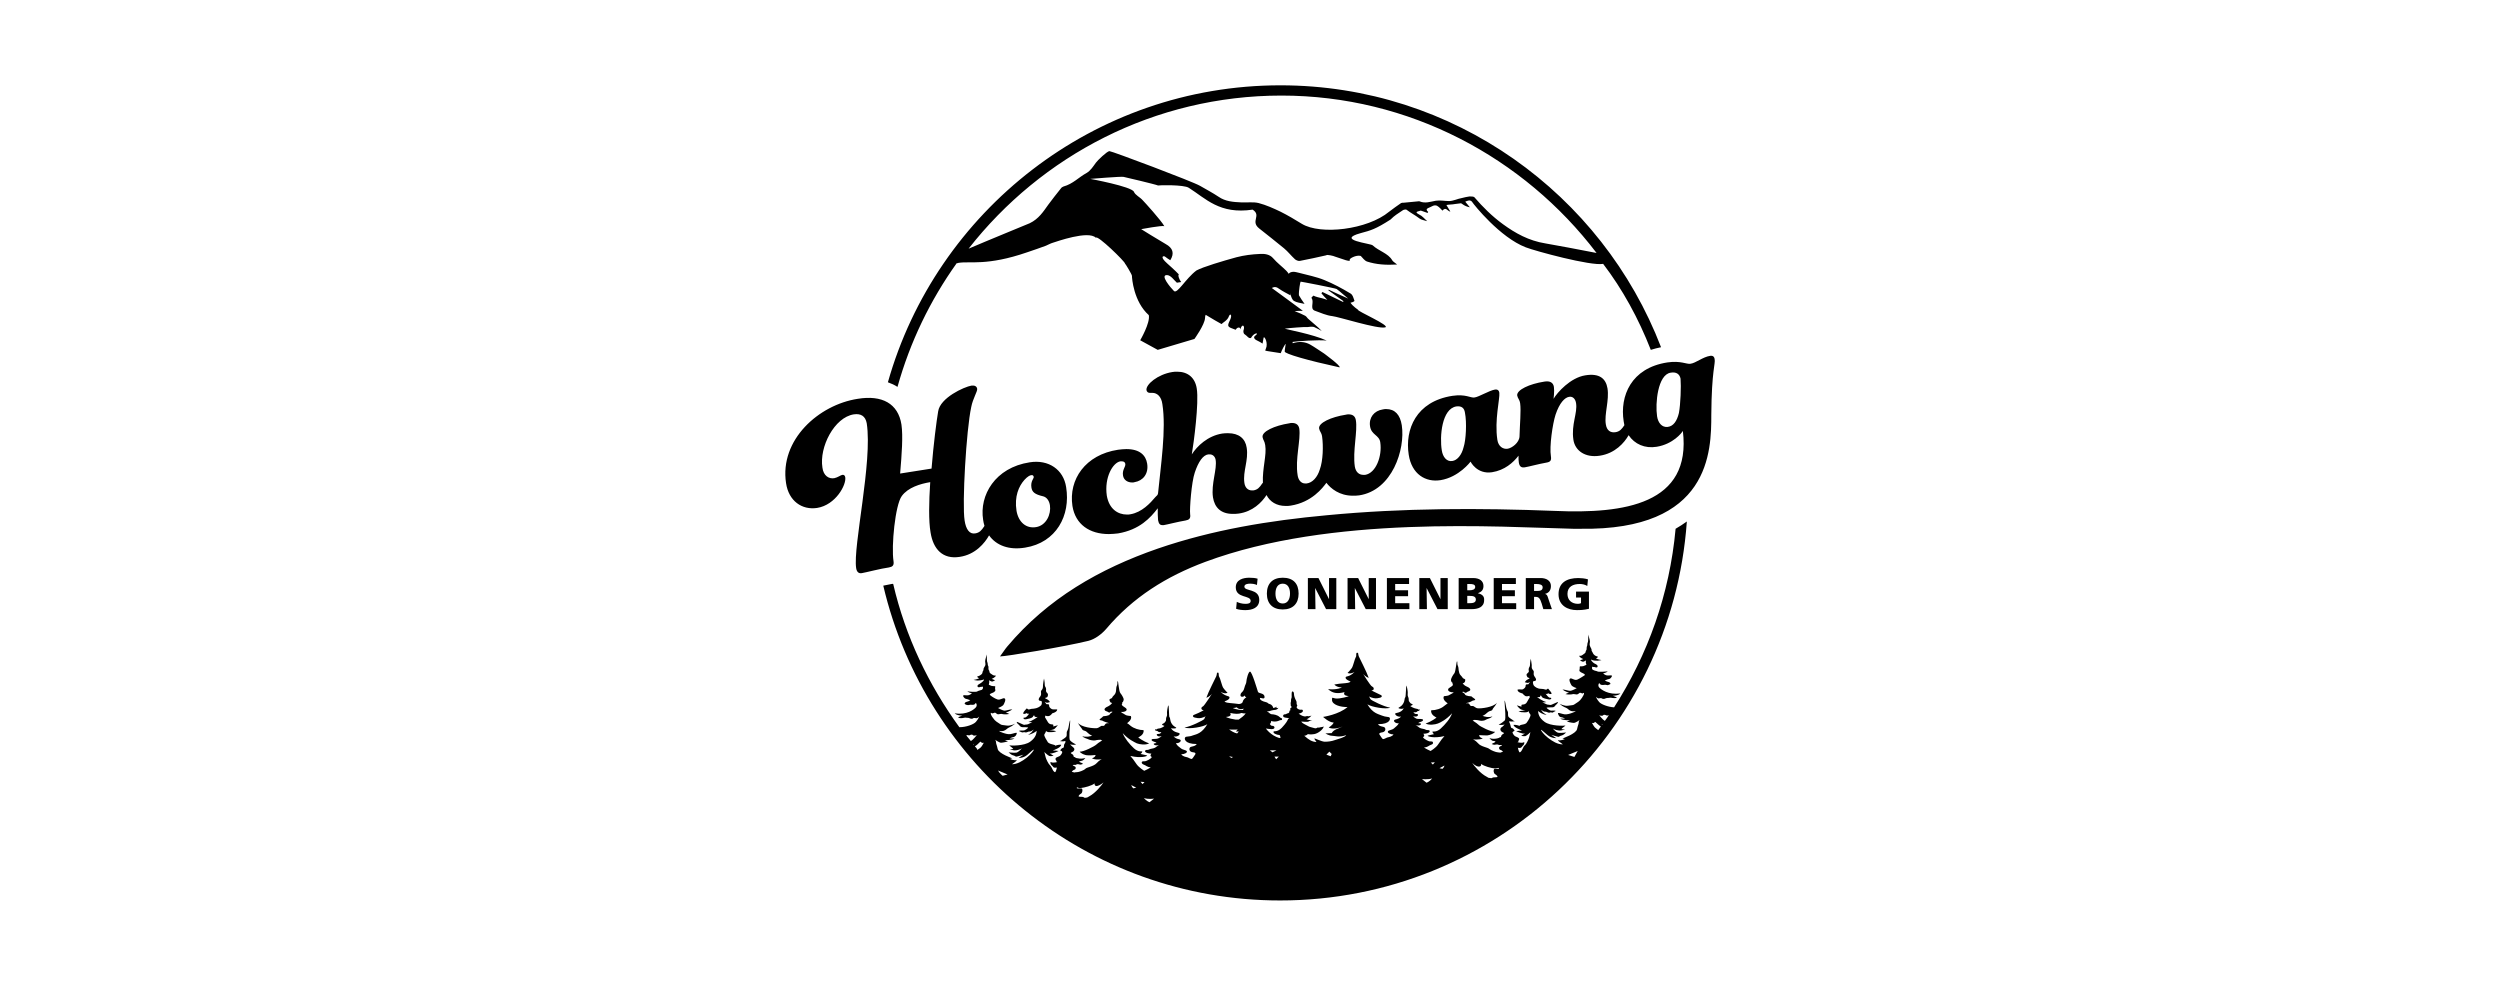 <?xml version="1.0" encoding="utf-8"?>
<!-- Generator: Adobe Illustrator 25.0.0, SVG Export Plug-In . SVG Version: 6.00 Build 0)  -->
<svg version="1.1" id="Ebene_1" xmlns="http://www.w3.org/2000/svg" xmlns:xlink="http://www.w3.org/1999/xlink" x="0px" y="0px"
	 viewBox="0 0 756 298" style="enable-background:new 0 0 756 298;" xml:space="preserve">
<style type="text/css">
	.st0{clip-path:url(#SVGID_2_);}
</style>
<g>
	<defs>
		<rect id="SVGID_1_" width="756" height="298"/>
	</defs>
	<clipPath id="SVGID_2_">
		<use xlink:href="#SVGID_1_"  style="overflow:visible;"/>
	</clipPath>
	<path class="st0" d="M292.2,222.4c0.1-0.1,0.3-0.1,0.4-0.1c0.3,0,0.4,0.2,0.7,0c0.3-0.2,0.8-0.2,0.9,0s0.7,0.2,1.2,0
		c-0.5,0.5-1,1.3-1.8,1.8C293.1,223.5,292.6,222.9,292.2,222.4 M294.3,225.1c0.1-0.1,0.2-0.1,0.3-0.2c-0.1,0.1-0.1,0.2-0.2,0.3
		C294.4,225.1,294.3,225.1,294.3,225.1 M294.8,225.7c0.3-0.2,0.6-0.4,0.8-0.6c0.6-0.6,0.9-0.9,1-0.8c0.1,0.1,0.2,0.5,0.9,0.3
		c-0.4,0.7-0.6,1.3-1.4,1.8c-0.2,0.1-0.3,0.2-0.5,0.4C295.4,226.3,295.1,226,294.8,225.7 M301.8,233l2.9,1.2l-1.5,0.4
		c-0.3-0.3-0.7-0.6-1-1L301.8,233z M325.6,238.3c0-0.1,0-0.1,0.2-0.2c0.2,0.1,0.5,0.3,1,0.2c1.1-0.1,3.4-0.7,4.2-1.4
		c-0.1,0.6,0.3,0.8,0.6,0.8s1.2-0.3,2.1-1.1c-0.5,0.8-2.4,3.2-4.3,4.2c-0.2,0.1-0.3,0.2-0.5,0.3c-0.5,0.2-1.1,0.2-1.2,0
		c-0.1-0.2-1-0.1-1.4-0.2s0.2-0.7,0.6-0.9c0.5-0.3,0.5-1.3,0.3-1.5C327,238.3,325.8,238.6,325.6,238.3 M342.1,237.4l1.5,0.8
		c0,0-0.5,0.1-0.9,0.2C342.2,237.9,342.1,237.4,342.1,237.4 M344.9,236.4l1.2,0.1l-0.6,0.6L344.9,236.4z M345.9,241.3
		c1.2,0.5,3.1,0.2,3.1,0.2l-1.4,1.1C347.6,242.6,346.6,242.2,345.9,241.3 M370.7,216.8c0,0,2,0,1.3-1.2c1.5,0.3,2.5,0.4,3.4,0
		c0.4,0.1,0.9,0.2,1.3,0.1c-0.4,0.7-1.4,1.4-2.1,1.9c-0.3,0-0.6,0-1,0C371.5,217.3,370.7,216.8,370.7,216.8 M371.7,220.6
		c0.1,0,0.2,0,0.2,0c0.9,0.1,2.4,0,2.4,0l-0.6,0.6l0.9,0c0,0-0.2,0.3-0.5,0.6C373.2,221.6,372.4,221.1,371.7,220.6 M371.8,228.8
		c0,0,0-0.1,0-0.1c0.4,0.1,0.7,0.2,1,0.2l-0.3,0.3C372.2,229.1,372,229,371.8,228.8 M376.1,214.3c0,0-0.1,0.3-0.3,0.4
		c-1.9,0-3-0.6-3-0.6s0.6,0,1.2-0.2c0.1,0.1,0.3,0.3,0.5,0.4C375.3,214.6,376.1,214.3,376.1,214.3 M384,226.9h2l-1.2,0.6L384,226.9z
		 M385.4,228.8h1.3l-0.8,0.8L385.4,228.8z M401.1,228.2l0.9-0.9l0.7,0.7l-0.3,0.7L401.1,228.2z M430,235.6c0,0,1.8,0.2,3.1-0.2
		c-0.7,0.9-1.7,1.3-1.7,1.3L430,235.6z M433.3,231.2l-0.6-0.6l1.2-0.1L433.3,231.2z M435.3,232.3l1.5-0.8c0,0-0.1,0.6-0.6,1
		C435.8,232.4,435.3,232.3,435.3,232.3 M445.2,230.7c0.9,0.9,1.8,1.2,2.1,1.1c0.3,0,0.7-0.2,0.6-0.8c0.8,0.7,3.1,1.3,4.2,1.4
		c0.5,0,0.8-0.1,1-0.2c0.1,0.1,0.2,0.1,0.2,0.2c-0.1,0.3-1.4,0-1.5,0.2c-0.2,0.2-0.2,1.2,0.3,1.5c0.5,0.3,1,0.8,0.6,0.9
		c-0.4,0.1-1.3,0-1.4,0.2c-0.1,0.2-0.7,0.1-1.2,0c-0.2-0.1-0.3-0.2-0.5-0.3C447.6,233.9,445.7,231.5,445.2,230.7 M474.2,228.3
		l2.9-1.2l-1,1.8L474.2,228.3z M481.4,218.6c0.7,0.2,0.8-0.2,0.9-0.3c0.1-0.1,0.4,0.3,1,0.8c0.2,0.2,0.5,0.4,0.8,0.6
		c-0.3,0.4-0.5,0.7-0.8,1.1c-0.2-0.2-0.4-0.3-0.5-0.4C482,219.9,481.8,219.2,481.4,218.6 M484.3,218.9c0.1,0.1,0.2,0.1,0.3,0.2
		c0,0,0,0.1-0.1,0.1C484.4,219.1,484.4,219,484.3,218.9 M485.3,218c-0.8-0.5-1.3-1.3-1.7-1.7c0.5,0.2,1.1,0.2,1.2,0s0.5-0.2,0.9,0
		c0.3,0.2,0.5,0,0.7,0c0,0,0.1,0,0.1,0C486.1,216.9,485.7,217.5,485.3,218 M269.6,176.6c-0.6,0.1-1.6,0.3-2.5,0.5
		c12.8,54.5,61.7,95.2,120,95.2c65.1,0,118.5-50.7,123-114.6c-1.1,0.8-2.2,1.5-3.4,2.2c-1.8,19.8-8.4,38.1-18.6,54
		c-1.8-0.1-3.9-0.9-4.5-1.6c-0.7-0.8-1-1.6-1-1.6s0.5,0.5,0.8,0.5c0.3,0,0.8-0.2,1,0c0.2,0.2,0.8,0.2,1.1,0c0.4-0.2,0.9-0.1,1.3-0.2
		c0.4-0.1,1.1,0.3,2.2,0c-0.4-0.3-1.3-0.6-1.3-0.6s1.7,0,2.3-0.7c-3.7,0.5-5.8-1.2-6.4-1.8c-0.5-0.6-0.1-1.3,0-1.3
		c0.1,0,0.3,0.3,0.4,0.4c0.1,0.1,0.7,0.2,1.1,0.1c0.4-0.1,0.8,0.1,1.1,0.1c0.3-0.1,0.8-0.3,0.8-0.4c0-0.1-0.1-0.5-0.7-0.6
		c-0.6-0.1-1-0.5-1-0.5s0.6-0.1,0.7-0.2c0.1-0.1,0.6-0.1,0.9-0.3s0.7-0.8,0.5-0.9c-0.2-0.2-1.1,0.1-1.7-0.1
		c-0.6-0.2-0.9-0.6-0.9-0.6s0.9-0.1,1.4-0.6c-0.3,0.1-2.8,0.2-3,0.1c-0.2-0.2-0.9-0.2-1.4-0.5c-0.5-0.2-0.4-0.7-0.3-1
		c0.2,0.1,0.4,0.1,0.5,0.1c0.1,0,0.3,0,0.5,0.1c0.3,0.1,0.6,0,0.6-0.2c0.1-0.2,0-0.5-0.6-0.8c-0.6-0.2-1.2-0.9-1.3-1.1
		c-0.1-0.2,0-0.3,0.1-0.2c0.4,0.3,1.4,0.3,1.8,0.3c0.4,0,1.2-0.2,1.2-0.2s-0.9-0.1-1.7-0.5c0.5-0.2,0.6-0.4,0.6-0.5
		s-0.5-0.1-0.9-0.4c-0.4-0.3-0.6-0.6-0.7-0.9s-0.4-0.5-0.3-0.8c0-0.3-0.4-0.8-0.5-1.2c-0.2-0.4,0-0.8,0-1.3c0-0.5-0.4-1.5-0.5-2.1
		c0,0,0,2-0.1,2.2c-0.1,0.2-0.2,0.6-0.2,0.9c0,0.4-0.2,0.4-0.2,1c0.1,0.6-0.3,0.7-0.3,1.1c0,0.4-0.5,0.6-1,1s-0.9,0.1-0.9,0.2
		c-0.1,0.5,1.2,1,1.2,1l-1,0.4c0,0,0.6,0.4,0.9,0.4c0.3,0,0.9-0.4,0.9-0.4s-0.1,0.8,0,0.9c0.1,0.2,0.2,0.3,0.1,0.4
		c0,0.1-0.6,0.3-0.8,0.4c-0.2,0.1-0.9,0.1-1.1,0.1c-0.1,0-0.1,0.4-0.1,0.7s-0.2,0.6,0,0.8c0.2,0.2,0.5,0.4,1,0.6
		c0.5,0.2,0.7,0.5,0.5,0.6c-0.2,0.1-1.3,0.9-2.2,1.3s-1.7-0.6-2.2-0.3c-0.5,0.3,0.1,1.5,0.4,2c0.3,0.5,1.6,0.9,1.6,0.9
		s-1.4,0.8-2,0.8c-0.6,0-1.6-0.4-2.3-0.4c0.5,0.5,2,1,2,1s-0.4,0-1.1,0.4c0.9,0.2,1.9,0.1,2.2,0c0.3-0.1,0.8,0.1,1.2,0.1
		s0.7-0.4,0.9-0.5c0.3-0.1,0.6,0.2,0.9,0.2c0.2-0.1,0.4-0.3,0.4-0.1c0.1,0.2-0.2,0.8-0.6,1.4s-0.8,1-1.1,1.2
		c-0.3,0.2-0.8,0.5-1.2,0.8c-0.4,0.3-0.7,0.2-1.9,0.4c-1.1,0.2-2.6-0.6-2.6-0.6s0.9,0.8,1.1,0.8c0.2,0.1,0.2,0.2,0.8,0.4
		s0.9,0.8,1.6,1c0.7,0.2,1.4,0,1.4,0s-0.1,0.2-0.9,0.5c-0.8,0.3-1.7,0.6-2.5,0.5c-0.7-0.1-1.7-0.5-1.9-0.4c-0.2,0.1,0.1,0.6,0.2,0.8
		c0.1,0.2,0.4,0.5,0.8,0.5c0.3,0,1.1,0.4,1.1,0.4l-1.5,0c0.9,0.6,3,0.5,3,0.5l-1,0.4c0,0,1.5,0.4,2.1,0.4c0.6,0,1.8-0.9,1.8-0.9
		s-0.3,0.3-0.3,0.8c0,0.5-0.2,0.6-0.5,2c-0.3,1.4-4.4,2.8-4.4,2.8l0.7,0.2c0,0-1.3,0.6-2.1,0.3c0.2,0.5,1,0.8,1.5,1.3
		c-1.6,0-3.1-0.9-4.5-2c-1.4-1.1-2.2-2.3-2.1-2.4c0.1-0.1,0.8,0.6,2,1.6c1.2,1,2.6,0.9,2.6,0.9l-1.5-1c0,0,2.1,0.7,2.3,0.6
		s0.4-0.3,0.9-0.4c0.5-0.1,1.3-0.9,1.3-0.9s-1.6,0.2-2.3,0.1c-0.8-0.1-1.7-1.3-1.7-1.3s0.7,0.5,1.8,0.6c1,0.1,1.9-0.4,1.9-0.4
		s-0.4,0.1-1.1,0c0.1-0.4,0.6-0.5,1.2-1.1c-0.5,0.1-4.5,0.2-6.3-1.1c-1.8-1.3-1.9-2.5-2-3.3c1.3,1.1,2.6,1.2,2.6,1.2
		s-0.6-0.4-0.9-0.6c-0.3-0.2-0.8-1-0.8-1s0.8,0.6,1.1,0.6c0.3,0,0.5,0,0.9,0.2c0.4,0.2,0.7,0.1,0.9,0c0.2,0,0.7,0.2,0.8,0
		c0.1-0.2,0.7-0.3,0.7-0.4c-0.1-0.2-0.8-0.1-1.3-0.1c-0.5,0-1.5-0.8-1.4-0.9c0.1-0.1,1.3-0.1,1.7-0.1c0.4,0,0.7-0.2,0.9-0.5
		c0.2-0.3,0.2-0.3,0.4-0.4c0.2-0.2,0.6-0.7,0.4-0.7c-0.2,0-1.4,0.6-1.9,0.8c-0.5,0.2-0.5,0-1,0c-0.6,0-1.8-0.8-1.8-0.8
		s0.7,0.2,1.2,0c-1.2-0.3-2.8-1.5-2.8-1.5s0.8,0.1,0.9-0.1s0.1-0.4,0.2-0.4c0.1,0,0.2,0.1,0.4,0.5c0.3,0.4,1.5,0.6,2,0.7
		c0.5,0.1,0.8-0.1,0.8-0.3c0-0.2-0.1-0.2-0.4-0.2c-0.4,0-1-0.8-1.3-1.2c0.7,0.2,0.7-0.3,0.9-0.1c0.2,0.2,0.9,0.3,0.9,0
		c0-0.3-0.7-1-0.9-1.3s-0.3-0.1-0.6,0.1c-0.3,0.2-0.6-0.2-1.7-0.2c-1.1,0-1.8-0.6-2.1-0.9c-0.3-0.3-0.4-1.1-0.3-1.3
		c0.1-0.2,0.6-0.1,0.8-0.3c0.2-0.2,0.1-0.6-0.2-1c-0.3-0.4-0.5-0.8-0.4-1.3c0.1-0.6-0.1-0.7-0.4-1.1c-0.3-0.4-0.2-0.9-0.2-1.3
		c0-0.4-0.3-1.9-0.3-1.9s-0.2,1.1-0.2,1.3c0,0.3,0,0.9-0.2,1.2c-0.2,0.2-0.3,0.9-0.2,1.1c0.1,0.2,0,0.5-0.4,0.8
		c-0.4,0.3-0.3,0.6-0.1,1c0.1,0.3,0.5,0.4,0.6,0.4c0.1,0,0.3,0.2-0.3,0.4c-0.6,0.2-1,0.9-1,0.9s0.3,0.1,0.7,0.2
		c0.4,0.1,0.9-0.3,0.9-0.3s-0.4,0.6-0.5,0.7c-0.1,0.1-0.6,0-0.7,0.1c-0.2,0.1-0.1,0.4-0.2,0.7c-0.1,0.3-0.7,0.8-1,0.8
		s-1.4-0.1-1.4,0.1c0,0.8,1.5,1.1,1.5,1.1s0.4,0.5,0.9,0.8c0.5,0.2,1.2-0.1,1.2-0.1l0.1,0.5c0,0-0.5,0.7-0.9,1.5
		c-0.5,0.8-1.3,0.6-1.5,0.7s-0.1,0.6-0.1,0.6l-1.4-0.4c0,0,0.4,0.6,0.9,1c0.5,0.5,1.7,0.5,1.7,0.5s-1.4,0.2-2.1,0.3
		c0.6,0.3,1.2,0.3,1.6,0.3c0.4,0,1.2,0.1,1.5-0.4c-0.1,0.4,0.3,0.7,0.5,1.1c0.2,0.4-0.7,1.9-1.1,2.4c-0.3,0.5-1.2,0.6-1.7,0.7
		c-0.4,0.1-0.5,0.3-0.5,0.3s-1.1-0.4-1.8-0.3c0.1,0.9,2.4,1.5,2.5,1.8c-0.7-0.1-1.7,0.1-1.7,0.1s2,1,2.7,0.7
		c-0.5,0.3-1.2,0.7-1.2,0.7s0.7,0.2,1.3,0.1c0.5-0.2,1.5-1.2,1.5-1.2s-0.3,1.1-0.4,1.6c-0.1,0.5-0.9,2.1-1.2,2.3
		c-0.3,0.2-0.6,0.7-0.8,1.2c-0.2,0.5-0.6,1-0.8,1c-0.3,0.1-0.6-1.4-0.6-1.4s0.6,0.2,0.9,0c0.3-0.1,0.4-0.5,0.7-0.7
		c0.3-0.2,0.6-1.2,0.1-0.9c-0.5,0.3-2.1-0.1-1.8-0.1c0.3,0,0.3-0.4,0.3-0.4s0.2-0.3,0.2-0.6c-0.1-0.3-0.6-0.5-1.1-0.7
		c-0.5-0.2-1-1.1-0.9-1.3c0.1-0.2,0.6-0.3,0.6-0.5c0-0.1-0.2-0.2-0.4-0.5c-0.2-0.3-0.6-0.1-0.7-0.5c-0.1-0.4-0.2-0.9-0.3-1.1
		c-0.2-0.2-0.3-0.9,0-0.7c0.3,0.2,1.5,0,1.5,0s-0.6-0.2-0.6-0.3c0-0.1-1-0.6-1.3-1s-0.1-1.2-0.2-1.5c-0.1-0.3-0.4-0.7-0.5-1.3
		c-0.1-0.6-0.4-2.2-0.5-2.2c-0.1,0,0.2,3,0.2,3.9c0,0.9,0.1,1.9-0.2,2.2c-0.3,0.3-1.2,1-1.8,1.2c0.6,0.3,1.8,0,1.8,0
		s-0.3,0.3-0.6,0.6c-0.3,0.2-0.9,0.5-0.6,1.2c0.3,0.6,1,0.6,1,0.8c0,0.2-0.5,0.3-0.7,0.6c-0.2,0.3-0.2,0.6-0.2,0.6s-0.3,0-0.4,0.1
		c-0.1,0.1-0.5,0.3-1.4,0.4c-0.9,0.1-1.7-0.2-1.7-0.2s0.5,0.6,0.9,0.8c0.4,0.1,0.8,0.1,0.9,0.2c0,0,0.1,0.2-0.4,0.4
		c-0.5,0.2-0.7,0.4-0.7,0.4s0.7,0.3,1,0.2c0.3-0.1,0.9-0.1,1,0c0.1,0.2,1.2,0,1.1,0.2c-0.1,0.2-0.6,0.2-0.8,0.5
		c-0.2,0.2-0.1,0.8,0.4,0.9c0.5,0.1,0.7,0.6,0.7,0.6s-0.1-0.1-0.8,0.2c-0.3,0-0.6-0.1-0.8-0.1c-0.5,0-2-0.6-2.5-1
		c-0.5-0.5-2.6-0.7-3.4-1.7c-0.9-1-1.6-1.2-1.6-1.2s2.1,0.2,3-0.3c-1.2-0.3-1.1-1-1.1-1s1.5,0.1,2.4,0.1c0.9-0.1,2.1-0.6,2.4-1.1
		c-1.1,0.1-4.6-1.6-5.1-2.2c-0.6-0.6-1.5-1-1.7-1.3c0.3,0.1,0.4-0.1,0.4-0.1s1.1,0,1.7,0.2c0.6,0.2,1.7,0,2-0.3
		c0.3-0.2,1.5-0.4,1.9-1c-0.9,0.5-2.7,0.1-3-0.2c0.4,0.1,1.2-0.7,1.7-1.1c0.5-0.4,1.2-0.3,1.3-0.7s0.9-1.1,1.4-2.1
		c-1.1,1.4-4.9,1.8-5.8,1.7c-0.9-0.1-1.1-0.8-1.7-0.7c-0.6,0.1-0.6-0.2-0.9-0.6c-0.3-0.4-1-0.2-1-0.2c0,0,0-0.1,0.2-0.1
		c0.2,0,1.4-0.4,1.6-0.6c0.2-0.2,1-0.2,1-0.4c0-0.3-0.9-0.7-1-0.9c-0.1-0.2-0.6-0.1-1-0.2c-0.4-0.1-1-0.2-1.1-0.5
		c-0.1-0.4-0.8-0.6-0.8-0.7c0-0.1,0.2-0.1,0.4-0.1c0.2,0,0.3,0.4,0.6,0.3c0.3,0,0.4-0.3,0.8-0.4c0.4-0.1,0.7-0.4,0.6-0.6
		c0-0.2-0.3-0.6-1.1-0.9c-0.8-0.3-1.2-1-1.2-1s0.4,0,0.5-0.2c0.2-0.1,0.3-0.5,0.3-0.8c0-0.3-0.7-0.4-0.8-0.6c0-0.2-0.4-0.5-0.7-0.9
		c-0.3-0.3-0.4-0.9-0.5-1.4c0-0.5-0.1-1.1-0.3-1.5c-0.2-0.4,0-1.1-0.2-1.2c-0.2,0-0.4,3.1-0.8,3.6c-0.5,0.6-0.9,1.4-1,1.8
		c-0.1,0.4,0.1,1,0.5,1.1c-0.1,0.2-0.1,0.4,0.1,0.6c-0.4,0.7-1.4,0.8-1.5,1.4s1,1,1.7,0.8c-0.3,0.4-0.5,0.4-1.2,0.8
		c-0.7,0.5-1.7,0.3-1.8,0.5c-0.5,1.1,1.2,2.1,1.2,2.1s-0.1,0-1.1,0.8c-0.9,0.8-2.5,1.3-3.9,1.3c-0.3,1.4,1.6,2.2,1.6,2.2
		s-1.3,1.1-3.3,1.8c1.1,0.6,2.9,0.3,3.7,0c0.8-0.3,2.6-1.2,4.3-3.1c-0.5,1.6-2.1,3.4-3.4,4.6c-1.3,1.2-2.5,0.9-2.5,0.9
		s-0.1,0.5,0.5,0.8c-0.3,0.1-2,0.4-2,0.5c0,0.1,0.5,0.3,1.3,0.4c0.8,0.1,2.1,0.1,3.8-0.3c-0.4,0.4-1.2,1.4-1.9,2.5
		c-0.7,1.1-2.3,2-2.3,2s-1.6-0.7-2-1.1c1,0.1,1.5-0.6,2.2-0.8c0.7-0.2,0.6-0.7,0.4-0.9c-0.2-0.1-0.7-0.1-0.9-0.1
		c-0.2,0-1.8-0.7-2-1.3c0.8-0.3,0.1-1,0.1-1s1.2,0,1.7-0.4c0.5-0.4,0.1-0.7-0.1-0.7c-0.2,0-0.8,0-1-0.2c-0.3-0.2-1.2-0.2-1.7-0.5
		c-0.5-0.4-1.3-0.9-1.3-0.9s0.3,0.2,0.9,0.2c0.6,0,0.8-0.3,0.8-0.5s-0.8-0.2-0.8-0.2s0-0.2,0.7-0.4c0.7-0.2,0.8-0.5,0.7-0.7
		c-0.2-0.2-1-0.2-1.6-0.2s-1.4-0.8-1.4-0.8s0.4,0.1,0.8,0.1c0.4,0,0.8-0.3,0.7-0.6c-0.1-0.2-0.5-0.2-0.8-0.2
		c-0.3-0.1-0.6-0.5-0.6-0.5s0.4,0,0.7,0c0.4,0,0.4-0.4,0.8-0.4c0.4,0,0.4-0.4,0.4-0.5c0-0.1-0.1,0.1-0.3,0.1c-0.2,0,0-0.2-0.8-0.3
		c-0.7-0.1-1.9-0.8-1.7-0.8c0.1-0.1,0.6-0.2,0.7-0.4c0-0.2-0.7-0.3-0.8-0.6c-0.1-0.2-0.4-0.4-0.4-0.7c0-0.3,0-0.7-0.2-1.1
		s-0.1-0.8-0.1-1.3c0-0.5-0.3-2-0.4-2.1c-0.1,0-0.2,3.2-0.3,3.5c-0.4,0.4-0.1,1-0.7,2c-0.6,1-1.4,1.1-1.4,1.3c0,0.2,1,0.4,1.6,0.1
		c-0.8,1.5-2.5,1.3-2.6,1.6c-0.1,0.3,0.6,1.1,1.8,0.9c-1,1-1.8,0.7-2.1,1.1c-0.3,0.4,0.6,1.1,1.4,0.9c-0.3,0.7-0.9,1-1.5,1.6
		c-0.6,0.5-1.7,0.5-1.8,0.9c-0.2,0.4,0.7,0.9,1.7,0.9c-0.5,0.7-1.4,0.8-1.8,0.9c-0.4,0.1-1.1,0.6-1.4,0.5c-0.3-0.1-0.6-0.8-1-1.3
		c0,0-0.5-0.5,0.6-0.7c1.1-0.1,1.3-0.9,1-1.4c-0.3-0.5-1.5-0.2-2.1-1.1c3.8,0,3.8-1.7,3.5-2c-0.3-0.3-1.1-0.1-2.3-0.6
		c-1.2-0.5-2.8-0.7-4.4-3.4c1.2,0.8,5.6,1.6,6.9,1c-1.7-0.2-5.8-2.2-6-2.6c-0.2-0.4-0.4-0.8-0.4-0.8s0.4,0.3,1.3,0.5s1.5,0,2-0.1
		c0.5-0.1,0.8-0.5,0.3-0.8c-0.5-0.3-2-0.9-2.9-1.4c0.6,0,0.8-0.4,0.7-0.6c0-0.2-0.1-0.4-0.5-0.6c-0.5-0.2-2.7-3.8-2.7-3.8
		s0.6,0.8,1.7,1.2c-0.6-1.8-2.7-5.8-3-6.5c-0.3-0.7,0-1.1-0.5-1.1c-0.5,0-0.1,0.9-0.4,1.3c-0.3,0.4-0.8,2.7-1.2,3.3
		c-0.4,0.6-1.3,1.5-1.3,1.5s0.7,0.5,2.1-0.3c-1.6,1.7-2.6,1.1-2.7,1.7c-0.1,0.6,1.5,1.2,1.5,1.2s-0.1,0.4-1.6,0.5
		c-1.5,0.1-2.2,0.2-3.3,0.4c0.7,0.9,2.3,0.9,2.3,0.9s-1.5,0.8-4.2,0.5c1.3,1.2,2.7,1.5,5,0.9c-0.7,1.2,1.3,1.2,1.3,1.2
		s-0.8,0.4-2.9,0.7s-2.2-0.9-2.2,0.5c0,1.4,2.6,2.2,4.7,2.1c-2.6,2.3-7.4,3-7.4,3s1.8,1.7,3.2,1.7c-0.3,0.8-1.5,1.5-1.5,1.5
		s1.4,0.9,4.2-0.3c-1.4,0.7-2.7,0.9-3.3,2c-0.8,0-1.9,0.1-1.9,0.1s1.1,0.7,2,0.7c0.9,0,2.1,0.6,4.3-0.2c-0.4,0.7-2.3,1.1-3.4,1.5
		c-1.1,0.4-2.2,0.5-3.1,0.5c-0.9,0-3.1-1.1-3.1-1c-0.1,0.1,0.1,0.4,0.6,1.1c-1.4-0.1-2.2-0.6-3.7-1.9c0.6,0,1.1-0.5,1.1-0.5
		s0.7,0.2,1.9,0c1.2-0.2,2.7-1.4,2.9-2.3c-0.4,0.2-1.1,0.2-1.3,0.3c-0.2,0.1-0.3,0-0.5,0c-0.2,0-0.4,0.4-1,0.2
		c-0.6-0.2-1.3-0.3-1.7-0.5c-0.4-0.2-0.9-0.5-1.5-0.8c-0.6-0.3-0.8-0.7-0.8-0.7s2,0.2,2.2,0c0.2-0.2,1.1-0.4,1.1-0.4s-1.2,0-1.7-0.3
		c0.7-0.2,1.5-1.1,1.5-1.1s-0.6,0.2-0.9,0.2c-0.3,0.1-0.2-0.2-0.7,0c-0.5,0.2-1.4-0.1-2.3-0.8c0.3,0,0.5-0.1,0.9-0.3
		c0.4-0.2,0.5-0.6,0.3-0.8c-0.2-0.2-0.4,0-0.9-0.1c-0.5-0.1-0.9-0.5-0.9-0.7c0-0.2,0.1-0.3,0.2-0.5c0-0.2-0.3-0.5-0.2-0.7
		c0-0.2,0-0.6-0.2-0.9c-0.2-0.3-0.6-1.3-0.6-1.8c0-0.5-0.1-0.9-0.5-0.9c-0.3,0-0.2,1.4-0.2,1.7c0,0.3-0.2,0.5-0.2,0.9
		c0,0.4,0,0.5-0.1,0.8c-0.1,0.3,0.1,0.3,0,0.6c-0.1,0.3,0.3,0.6,0.3,0.7c0,0.1,0,0.1-0.3,0.3c-0.3,0.2,0,0.7-0.1,0.7
		c-0.1,0-0.3,0.1-0.3,0.4c0,0.2-0.1,0.4-0.4,0.5c-0.3,0-0.6,0.3-0.8,0.3c-0.2,0-0.4,0-0.6,0.2c-0.2,0.3-0.1,0.7,0.5,0.8
		c0.6,0.1,1.3,0.2,1.3,0.2s-0.4,0.1-0.5,0.5c-0.2,0.4-0.4,0.9-1.8,2.4c-1.5,1.5-2.4,0.8-2.5,1.2c-0.1,0.4,0.7,0.9,1.9,1
		c0,0.3,0.3,0.7,0.3,0.7l-0.4,0.2c-2.7-0.8-4.1-2.9-4.1-2.9s1.1,0.2,1.7,0.2s0.9-0.2,0.9-0.5c0-0.3-0.3-0.5-0.6-0.5
		c-0.3,0-0.6-0.1-0.8-0.6c0.4-0.2,0.4-0.9,0.4-0.9s0.3,0.2,1.1,0.2c0.8,0,1.3-0.3,1.6-0.4c0.3-0.1,0.6,0.1,0.6-0.3
		c0-0.5-0.2-0.1-0.8-0.7c-0.6-0.6-1.8-0.8-2.3-0.8c-0.5,0-0.9-0.6-1.5-0.9c0.8,0.1,1.2-0.3,2.2-0.4c1.1,0,1.3-0.7,1.3-0.7
		s-0.1,0.2-0.7,0.1c0.2-0.2,0.2-0.4,0.2-0.4s-0.4,0.3-1.1,0.4c0-0.3-0.3-1-1.1-1.2c-0.7-0.2-0.3-0.4-1.2-0.6
		c-0.9-0.2-1.7-0.6-1.7-1.1c0-0.5,1.5,0.6,1.4-0.5c-0.1-1.2-1.8-0.9-2-1.5s-1.8-6.1-2.4-6.1c-0.5,0-1.1,2.4-1.1,3
		c0,0.6-0.4,1-0.6,1.9c-0.2,0.9-0.6,1.2-0.9,1.5c-0.3,0.3-0.5,1.1,0.1,1.2c0.6,0.1,0.9-0.4,0.9-0.4s0,0.4,0.5,0.6
		c-0.5,0.2-1,0.8-1.1,1.3c-0.1,0.5-0.7,0.7-1.2,0.7c-0.8-0.1-1.5-0.2-2.7-0.3c-1.5-0.1-1.6-0.5-1.6-0.5s1.6-0.5,1.5-1.2
		c-0.1-0.6-1.1-0.1-2.7-1.7c1.4,0.8,2.1,0.3,2.1,0.3s-0.9-0.9-1.3-1.5c-0.4-0.6-0.9-2.9-1.2-3.3c-0.3-0.4,0-1.3-0.4-1.3
		c-0.5,0-0.2,0.4-0.5,1.1c-0.3,0.7-2.4,4.7-3,6.5c1-0.3,1.7-1.2,1.7-1.2s-2.3,3.6-2.7,3.8s-0.5,0.4-0.5,0.6c0,0.2,0.1,0.5,0.7,0.6
		c-0.9,0.5-2.4,1.2-3,1.4c-0.5,0.3-0.2,0.7,0.3,0.8c0.5,0.1,1.2,0.3,2,0.1c0.8-0.2,1.3-0.5,1.3-0.5s-0.3,0.3-0.4,0.8
		c-0.2,0.4-4.3,2.4-6,2.6c1.4,0.6,5.8-0.2,6.9-1c-1.6,2.7-3.1,3-4.4,3.4c-1.2,0.5-2.1,0.2-2.3,0.6c-0.3,0.3-0.3,2,3.5,2
		c-0.6,0.9-1.8,0.6-2.1,1.1c-0.3,0.5-0.1,1.3,1,1.4c1.1,0.1,0.6,0.7,0.6,0.7c-0.4,0.5-0.7,1.2-1,1.3c-0.3,0.1-1-0.4-1.4-0.5
		c-0.4-0.1-1.3-0.2-1.8-0.9c1,0,1.9-0.5,1.7-0.9c-0.2-0.4-1.2-0.4-1.8-0.9c-0.6-0.5-1.2-0.8-1.5-1.6c0.8,0.2,1.7-0.5,1.4-0.9
		c-0.3-0.4-1.1-0.1-2.1-1.1c1.2,0.2,2-0.5,1.8-0.9c-0.1-0.3-1.8-0.2-2.6-1.6c0.6,0.2,1.6,0.1,1.6-0.1c0-0.2-0.8-0.3-1.4-1.3
		c-0.6-1-0.3-1.6-0.7-2c-0.1-0.3-0.1-3.5-0.3-3.5c-0.1,0-0.4,1.6-0.4,2.1s0.1,0.9-0.1,1.3c-0.2,0.4-0.2,0.7-0.2,1.1
		c0,0.3-0.3,0.5-0.4,0.7c-0.1,0.2-0.8,0.4-0.8,0.6c0,0.2,0.5,0.3,0.7,0.4c0.1,0.1-1,0.8-1.7,0.8c-0.7,0.1-0.5,0.3-0.8,0.3
		c-0.2,0-0.3-0.1-0.3-0.1c0,0.1-0.1,0.5,0.4,0.5c0.4,0,0.5,0.3,0.8,0.4c0.4,0,0.7,0,0.7,0s-0.3,0.5-0.6,0.5c-0.3,0.1-0.7,0-0.8,0.2
		c-0.1,0.2,0.3,0.6,0.7,0.6c0.4,0,0.8-0.1,0.8-0.1s-0.8,0.7-1.4,0.8c-0.6,0.1-1.5,0-1.6,0.2c-0.2,0.2,0,0.5,0.7,0.7
		c0.7,0.2,0.7,0.4,0.7,0.4s-0.7,0.1-0.8,0.2c-0.1,0.1,0.1,0.5,0.8,0.5s0.9-0.2,0.9-0.2s-0.8,0.5-1.3,0.9c-0.5,0.3-1.4,0.3-1.7,0.5
		c-0.3,0.2-0.8,0.2-1,0.2c-0.2,0-0.6,0.4-0.1,0.7c0.5,0.4,1.7,0.4,1.7,0.4s-0.7,0.7,0.1,1c-0.1,0.6-1.8,1.3-2,1.3
		c-0.2,0-0.7,0-0.9,0.1c-0.2,0.1-0.3,0.6,0.4,0.9c0.7,0.2,1.2,0.9,2.2,0.8c-0.4,0.4-2,1.1-2,1.1s-1.6-1-2.3-2
		c-0.7-1.1-1.5-2.1-1.9-2.5c1.7,0.4,3,0.4,3.8,0.3c0.8-0.1,1.3-0.3,1.3-0.4c0-0.1-1.7-0.4-2-0.5c0.6-0.4,0.5-0.8,0.5-0.8
		s-1.2,0.3-2.5-0.9c-1.3-1.2-2.8-3-3.4-4.6c1.7,1.9,3.5,2.7,4.3,3.1c0.8,0.3,2.6,0.6,3.7,0c-2-0.7-3.3-1.8-3.3-1.8s1.9-0.8,1.6-2.2
		c-1.3,0-2.9-0.5-3.9-1.3c-0.9-0.8-1.1-0.8-1.1-0.8s1.6-1,1.2-2.1c-0.1-0.2-1.1,0-1.8-0.5c-0.7-0.5-0.9-0.4-1.2-0.8
		c0.7,0.1,1.8-0.2,1.7-0.8c-0.2-0.6-1.1-0.7-1.5-1.4c0.2-0.3,0.2-0.5,0.1-0.6c0.4-0.2,0.5-0.8,0.5-1.1c-0.1-0.4-0.5-1.2-1-1.8
		c-0.5-0.6-0.6-3.7-0.8-3.6c-0.2,0,0,0.8-0.2,1.2c-0.2,0.4-0.3,1-0.3,1.5c0,0.5-0.2,1.1-0.5,1.4c-0.3,0.3-0.6,0.6-0.7,0.9
		c0,0.2-0.8,0.3-0.8,0.6c0,0.3,0.2,0.6,0.3,0.8c0.2,0.1,0.5,0.2,0.5,0.2s-0.4,0.6-1.2,1c-0.8,0.3-1.1,0.7-1.1,0.9
		c0,0.2,0.2,0.5,0.6,0.6c0.4,0.1,0.5,0.3,0.8,0.4c0.3,0,0.3-0.3,0.6-0.3c0.2,0,0.4,0,0.4,0.1c0,0.1-0.7,0.4-0.8,0.7
		c-0.1,0.3-0.7,0.4-1.1,0.5c-0.4,0.1-0.9,0-1,0.2c-0.1,0.2-0.9,0.7-1,0.9c0,0.3,0.8,0.2,1,0.4c0.2,0.2,1.4,0.5,1.6,0.6
		c0.2,0,0.2,0.1,0.2,0.1c0,0-0.6-0.1-1,0.2c-0.3,0.4-0.3,0.7-0.9,0.6c-0.6-0.1-0.8,0.5-1.7,0.7c-0.9,0.1-4.8-0.2-5.8-1.7
		c0.5,1,1.2,1.7,1.4,2.1c0.2,0.4,0.9,0.3,1.3,0.7s1.3,1.2,1.7,1.1c-0.3,0.3-2.1,0.6-3,0.2c0.4,0.6,1.6,0.8,1.9,1
		c0.3,0.2,1.5,0.4,2,0.3c0.6-0.2,1.7-0.2,1.7-0.2s0.1,0.2,0.4,0.1c-0.1,0.3-1.1,0.7-1.7,1.3c-0.6,0.6-4,2.3-5.1,2.2
		c0.3,0.5,1.5,1.1,2.4,1.1c0.9,0.1,2.4-0.1,2.4-0.1s0,0.7-1.1,1c0.9,0.6,3,0.3,3,0.3s-0.7,0.2-1.6,1.2c-0.9,1-3,1.2-3.4,1.7
		c-0.5,0.5-2,1-2.5,1c-0.2,0-0.5,0-0.8,0.1c-0.7-0.2-0.8-0.2-0.8-0.2s0.3-0.5,0.7-0.6c0.5-0.1,0.6-0.6,0.4-0.9
		c-0.2-0.2-0.7-0.3-0.8-0.5c-0.1-0.2,1,0,1.1-0.2c0.1-0.2,0.8-0.1,1,0c0.3,0.1,1-0.2,1-0.2s-0.3-0.3-0.7-0.4
		c-0.5-0.2-0.4-0.3-0.4-0.4c0,0,0.4,0,0.9-0.2c0.4-0.1,0.9-0.8,0.9-0.8s-0.9,0.3-1.7,0.2c-0.9-0.1-1.3-0.2-1.4-0.4
		c-0.1-0.1-0.4-0.1-0.4-0.1s0-0.3-0.2-0.6c-0.2-0.3-0.7-0.4-0.7-0.6c0-0.2,0.7-0.2,1-0.8c0.3-0.6-0.3-0.9-0.6-1.2
		c-0.3-0.2-0.6-0.6-0.6-0.6s1.1,0.3,1.8,0c-0.6-0.2-1.6-0.9-1.8-1.2c-0.3-0.3-0.2-1.4-0.2-2.2s0.3-3.9,0.2-3.9
		c-0.1,0-0.4,1.6-0.5,2.2c-0.1,0.6-0.4,1-0.5,1.3c-0.1,0.3,0.1,1.1-0.2,1.5c-0.3,0.4-1.3,0.9-1.3,1c0,0.1-0.6,0.3-0.6,0.3
		s1.1,0.2,1.5,0c0.3-0.2,0.2,0.5,0,0.7c-0.2,0.2-0.3,0.6-0.3,1.1c-0.1,0.4-0.5,0.2-0.7,0.5c-0.2,0.3-0.4,0.4-0.4,0.5
		c0,0.1,0.6,0.2,0.6,0.5c0.1,0.2-0.4,1.1-0.9,1.3c-0.5,0.2-1.1,0.4-1.1,0.7c-0.1,0.3,0.2,0.6,0.2,0.6s0,0.4,0.3,0.4
		c0.3,0-1.2,0.4-1.8,0.1c-0.5-0.3-0.2,0.7,0.1,0.9c0.3,0.2,0.4,0.5,0.7,0.7c0.3,0.1,0.9,0,0.9,0s-0.3,1.5-0.6,1.4s-0.6-0.5-0.8-1
		c-0.2-0.5-0.6-1-0.8-1.2c-0.3-0.2-1.1-1.8-1.2-2.3c-0.1-0.5-0.4-1.6-0.4-1.6s1,1,1.5,1.2c0.5,0.2,1.3-0.1,1.3-0.1s-0.8-0.4-1.2-0.7
		c0.7,0.3,2.7-0.7,2.7-0.7s-1.1-0.2-1.7-0.1c0.1-0.2,2.4-0.8,2.5-1.8c-0.7-0.1-1.8,0.3-1.8,0.3s0-0.2-0.5-0.3
		c-0.4-0.1-1.3-0.3-1.7-0.7c-0.3-0.5-1.3-2-1.1-2.4c0.2-0.4,0.5-0.7,0.5-1.1c0.3,0.5,1.1,0.4,1.5,0.4c0.4,0,1,0,1.6-0.3
		c-0.7-0.2-2.1-0.3-2.1-0.3s1.2,0,1.7-0.5c0.5-0.5,0.9-1,0.9-1l-1.4,0.4c0,0,0.1-0.6-0.1-0.6c-0.2-0.1-1,0.1-1.5-0.7
		c-0.5-0.8-0.9-1.5-0.9-1.5l0.1-0.5c0,0,0.7,0.3,1.2,0.1c0.5-0.2,0.9-0.8,0.9-0.8s1.4-0.3,1.5-1.1c0-0.2-1,0-1.4-0.1
		c-0.3,0-0.9-0.5-1-0.8c-0.1-0.3,0-0.6-0.2-0.7c-0.2-0.1-0.6,0-0.7-0.1c-0.1-0.1-0.5-0.7-0.5-0.7s0.5,0.4,0.9,0.3
		c0.4-0.1,0.7-0.2,0.7-0.2s-0.4-0.7-1-0.9c-0.6-0.2-0.5-0.4-0.3-0.4c0.1,0,0.5-0.1,0.6-0.4c0.1-0.3,0.2-0.7-0.1-1
		c-0.4-0.3-0.4-0.7-0.4-0.8c0.1-0.2,0-0.9-0.2-1.1c-0.2-0.2-0.2-0.9-0.2-1.2c0-0.3-0.2-1.3-0.2-1.3s-0.3,1.5-0.3,1.9
		c0,0.4,0,1-0.2,1.3c-0.3,0.4-0.5,0.5-0.4,1.1c0.1,0.6-0.1,1-0.4,1.3c-0.3,0.4-0.4,0.8-0.2,1c0.2,0.2,0.7,0.1,0.8,0.3
		c0.1,0.2,0.1,1.1-0.3,1.3c-0.3,0.3-1,0.8-2.1,0.9c-1.1,0-1.4,0.4-1.7,0.2s-0.4-0.4-0.6-0.1c-0.2,0.2-0.9,1-0.9,1.3
		c0,0.3,0.7,0.2,0.9,0c0.2-0.2,0.2,0.3,0.9,0.1c-0.3,0.5-0.9,1.2-1.3,1.2c-0.4,0-0.4,0-0.4,0.2c0,0.2,0.3,0.4,0.8,0.3s1.7-0.3,2-0.7
		c0.3-0.4,0.3-0.5,0.4-0.5c0.1,0,0,0.2,0.2,0.4c0.2,0.2,0.9,0.1,0.9,0.1s-1.6,1.2-2.8,1.5c0.6,0.2,1.2,0,1.2,0s-1.2,0.8-1.8,0.8
		c-0.6,0-0.6,0.2-1,0c-0.5-0.2-1.7-0.8-1.9-0.8c-0.2,0,0.2,0.6,0.4,0.7c0.2,0.2,0.3,0.2,0.4,0.4s0.5,0.5,0.9,0.5
		c0.4,0,1.6,0,1.7,0.1c0.1,0.1-0.9,0.9-1.4,0.9c-0.5,0-1.3,0-1.3,0.1c-0.1,0.2,0.6,0.3,0.7,0.4c0.1,0.2,0.6,0,0.8,0
		c0.2,0,0.5,0.2,0.9,0c0.4-0.2,0.6-0.2,0.9-0.2c0.3,0,1.1-0.6,1.1-0.6s-0.5,0.7-0.8,1c-0.3,0.2-0.9,0.6-0.9,0.6s1.2-0.1,2.6-1.2
		c-0.1,0.8-0.2,2-2,3.3c-1.8,1.3-5.8,1.2-6.3,1.1c0.5,0.5,1,0.7,1.2,1.1c-0.7,0.1-1.1,0-1.1,0s0.9,0.5,1.9,0.4
		c1-0.1,1.8-0.6,1.8-0.6s-1,1.2-1.7,1.3c-0.8,0.1-2.3-0.1-2.3-0.1s0.8,0.8,1.3,0.9c0.5,0.1,0.7,0.3,0.9,0.4c0.2,0.1,2.3-0.6,2.3-0.6
		l-1.5,1c0,0,1.4,0.1,2.6-0.9c1.2-1,1.8-1.7,2-1.6c0.1,0.1-0.7,1.3-2.1,2.4c-1.4,1.1-2.9,2-4.5,2c0.5-0.4,1.3-0.8,1.5-1.3
		c-0.8,0.3-2.1-0.3-2.1-0.3l0.7-0.2c0,0-4.1-1.4-4.4-2.8c-0.3-1.4-0.5-1.5-0.5-2c0-0.5-0.3-0.8-0.3-0.8s1.3,0.9,1.8,0.9
		c0.6,0,2.1-0.4,2.1-0.4l-1-0.4c0,0,2.1,0.1,3-0.5l-1.5,0c0,0,0.8-0.4,1.1-0.4c0.3,0,0.6-0.3,0.8-0.5c0.1-0.2,0.4-0.7,0.2-0.8
		c-0.2-0.1-1.2,0.3-1.9,0.4c-0.7,0.1-1.7-0.2-2.5-0.5c-0.8-0.3-0.9-0.5-0.9-0.5s0.7,0.2,1.4,0s1.1-0.8,1.6-1
		c0.5-0.2,0.5-0.3,0.8-0.4c0.2-0.1,1.1-0.8,1.1-0.8s-1.4,0.8-2.6,0.6c-1.1-0.2-1.5-0.1-1.9-0.4c-0.4-0.3-0.9-0.6-1.2-0.8
		c-0.3-0.2-0.7-0.6-1.1-1.2c-0.4-0.5-0.7-1.2-0.6-1.4c0.1-0.2,0.2,0.1,0.4,0.1c0.2,0.1,0.6-0.2,0.9-0.2c0.3,0.1,0.6,0.5,0.9,0.5
		c0.4,0,0.9-0.2,1.2-0.1c0.3,0.1,1.2,0.2,2.2,0c-0.7-0.4-1.1-0.4-1.1-0.4s1.5-0.5,2-1c-0.8,0-1.8,0.4-2.3,0.4c-0.6,0-2-0.8-2-0.8
		s1.3-0.5,1.6-0.9c0.3-0.5,0.9-1.7,0.4-2c-0.5-0.3-1.3,0.6-2.2,0.3s-2-1.1-2.2-1.3c-0.2-0.1-0.1-0.4,0.5-0.6s0.8-0.4,1-0.6
		c0.2-0.2,0-0.5,0-0.8c0-0.3,0.1-0.7,0-0.7c-0.1,0-0.8,0-1.1-0.1c-0.2-0.1-0.8-0.3-0.8-0.4s0.1-0.2,0.1-0.4c0.1-0.2,0-0.9,0-0.9
		s0.6,0.4,0.9,0.4c0.3,0,0.9-0.4,0.9-0.4l-1-0.4c0,0,1.3-0.6,1.2-1c0-0.1-0.5,0.1-0.9-0.2c-0.4-0.3-1-0.5-1-1c0-0.4-0.4-0.5-0.3-1.1
		c0.1-0.6-0.2-0.6-0.2-1c0-0.4-0.1-0.7-0.2-0.9c-0.1-0.2-0.1-2.2-0.1-2.2c-0.1,0.5-0.5,1.5-0.5,2.1c0,0.5,0.2,0.9,0,1.3
		c-0.2,0.4-0.6,0.9-0.5,1.2c0,0.3-0.3,0.5-0.3,0.8c0,0.3-0.2,0.6-0.7,0.9c-0.4,0.3-0.9,0.3-0.9,0.4c0,0.1,0.1,0.3,0.6,0.5
		c-0.8,0.4-1.7,0.5-1.7,0.5s0.8,0.2,1.2,0.2c0.4,0,1.4-0.1,1.8-0.3c0.1-0.1,0.2,0,0.1,0.2c-0.1,0.2-0.7,0.8-1.3,1.1
		s-0.7,0.6-0.6,0.8c0.1,0.2,0.4,0.3,0.6,0.2c0.3-0.1,0.4-0.1,0.5-0.1c0.1,0,0.4,0,0.5-0.1c0.1,0.3,0.1,0.7-0.3,1
		c-0.5,0.2-1.2,0.3-1.4,0.5c-0.2,0.2-2.7,0.1-3-0.1c0.6,0.6,1.4,0.6,1.4,0.6s-0.3,0.4-0.9,0.6c-0.6,0.2-1.5-0.1-1.7,0.1
		s0.2,0.7,0.5,0.9c0.3,0.2,0.8,0.2,0.9,0.3c0.1,0.1,0.7,0.2,0.7,0.2s-0.4,0.4-1,0.5c-0.6,0.1-0.7,0.5-0.7,0.6c0,0.1,0.5,0.4,0.8,0.4
		c0.4,0.1,0.7-0.1,1.1-0.1c0.4,0.1,1,0,1.1-0.1c0.1-0.1,0.3-0.4,0.4-0.4c0.1,0,0.5,0.7,0,1.3c-0.5,0.6-2.7,2.4-6.4,1.8
		c0.6,0.7,2.3,0.7,2.3,0.7s-1,0.3-1.3,0.6c1,0.4,1.8,0,2.2,0c0.4,0.1,1,0,1.3,0.2c0.4,0.2,0.9,0.2,1.1,0c0.2-0.2,0.7,0,1,0
		c0.3,0,0.8-0.5,0.8-0.5s-0.3,0.8-1,1.6c-0.7,0.8-3,1.6-4.9,1.6c-0.1,0-0.1,0-0.1,0c-9.3-12.8-16.3-27.4-20-43.3
		C270,176.5,269.8,176.6,269.6,176.6 M478.1,180.5v1.9c-0.2,0.1-0.6,0.2-0.9,0.2c-1.9,0-3.2-1.1-3.2-3c0-2.2,1.7-3,3.7-3
		c0.6,0,1.5,0.1,2.3,0.6l0.2-2c-0.9-0.3-2.2-0.4-2.9-0.4c-3.5,0-6,1.4-6,4.9c0,3.5,2.9,4.8,5.5,4.8c0.9,0,2.1,0,3.7-0.4v-5.2h-3.9
		v1.8H478.1z M466.5,177.6c0,1.1-1,1.1-1.9,1.1h-0.7v-2.1h0.7C465.6,176.6,466.5,176.8,466.5,177.6 M467.2,179.6L467.2,179.6
		c1.2-0.3,1.8-1.1,1.8-2.4c0-1.6-1.4-2.4-3.1-2.4h-4.5v9.4h2.5v-3.7h0.5c0.9,0,1.3,0.4,1.8,2l0.5,1.7h2.6l-0.9-2.6
		C468,180.5,468,179.8,467.2,179.6 M454.2,182.4v-2.1h3.9v-1.8h-3.9v-1.9h4.2v-1.8h-6.7v9.4h6.8v-1.8H454.2z M446.3,181.3
		c0,1-1,1.1-1.9,1.1h-0.7v-2.2h0.8C445.3,180.2,446.3,180.3,446.3,181.3 M446.1,177.5c0,0.8-0.9,1-1.7,1h-0.7v-1.9h0.7
		C445.3,176.6,446.1,176.7,446.1,177.5 M446.9,179.4L446.9,179.4c1.1-0.4,1.7-1,1.7-2.2c0-1.6-1.3-2.4-3.1-2.4h-4.4v9.4h4
		c1.7,0,3.7-0.5,3.7-2.7C448.9,180.3,448.2,179.7,446.9,179.4 M435.6,174.8l0,6.4h0l-3.2-6.4h-3.2v9.4h2.3l-0.1-6.4h0l3.3,6.4h3.1
		v-9.4H435.6z M421.9,182.4v-2.1h3.9v-1.8h-3.9v-1.9h4.2v-1.8h-6.7v9.4h6.8v-1.8H421.9z M413.9,174.8l0,6.4h0l-3.2-6.4h-3.2v9.4h2.3
		l-0.1-6.4h0l3.3,6.4h3.1v-9.4H413.9z M401.9,174.8l0,6.4h0l-3.2-6.4h-3.2v9.4h2.3l-0.1-6.4h0l3.3,6.4h3.1v-9.4H401.9z M390.1,179.5
		c0,1.5-0.6,3-2.2,3s-2.2-1.4-2.2-3c0-1.6,0.6-3,2.2-3S390.1,177.9,390.1,179.5 M392.7,179.5c0-3-1.6-4.8-4.8-4.8
		c-3.1,0-4.8,1.8-4.8,4.8c0,3,1.7,4.8,4.8,4.8S392.7,182.5,392.7,179.5 M376.3,177.4c0-0.8,1.1-0.9,1.7-0.9c0.7,0,1.5,0.1,2.1,0.4
		l0.2-1.9c-0.6-0.2-1.5-0.3-2.5-0.3c-1.9,0-4.1,0.6-4.1,2.9c0,3.4,4.5,2.3,4.5,4.1c0,0.8-0.8,0.9-1.6,0.9c-1,0-2-0.3-2.6-0.6
		l-0.2,2.1c0.8,0.3,1.9,0.4,2.8,0.4c2.1,0,4.2-0.7,4.2-3.1C380.8,177.9,376.3,178.9,376.3,177.4 M309.8,145.1c0.9-1,1.7-1.4,2-1.4
		c0.5-0.1,0.7,0.1,0.8,0.5c0.1,0.5-1,1.3-0.7,3.2c0.2,1.4,1,2.1,3.6,2.7c1.1,0.3,1.8,1.4,2,2.7c0.4,2.7-1.1,6.1-4.2,6.6
		c-3,0.5-5.3-1.5-5.9-4.9C306.7,150.1,308.1,147,309.8,145.1 M259.4,120.6c-11.8,1.8-23.7,12.4-21.7,25.5c0.8,5.4,4.8,8.2,9.4,7.5
		c5.6-0.9,8.9-7,8.5-9.3c-0.1-0.5-0.4-0.8-0.9-0.7c-0.5,0.1-1.4,0.8-2.4,1c-1.6,0.3-3.3-0.7-3.6-3.2c-1-6.2,3.6-15.2,9.5-16.1
		c2.1-0.3,3.5,0.5,3.9,2.7c1.8,11.6-4.2,37.3-3.2,43.8c0.2,1.3,0.9,1.7,1.8,1.5c1.2-0.2,5.8-1.4,8.1-1.7c1.1-0.2,1.6-0.6,1.4-1.9
		c-0.7-4.5,0.5-17,2.5-19.7c1.9-2.6,5.6-3.7,8.6-4.2c-0.4,6-0.5,11.8,0.1,15.2c0.8,5.1,3.7,8.2,8.8,7.4c4.8-0.7,7.6-4.2,8.9-6.5
		c2.2,3.1,6.1,4.5,10.9,3.7c9.4-1.5,13.8-9.7,12.4-18.3c-0.8-5.3-5.3-8.4-11-7.5c-10.5,1.6-15.3,10-14.1,17.4
		c0.1,0.6,0.2,1.2,0.4,1.8c0,0.1-0.1,0.1-0.1,0.2c-0.8,1.2-1.4,1.9-2.7,2.1c-1.7,0.3-2.8-1.2-3.2-3.9c-0.8-5,0.5-27.4,2-34.3
		c0.5-2.6,1.9-4.7,1.8-5.5c-0.1-0.8-0.8-1.1-1.7-1c-2.3,0.4-9.5,3.7-10.1,7.8c-0.5,2.9-1.4,9.9-2,17.3l-9.5,1.5
		c0.5-5.9,0.9-11.3,0.4-14.8C271.6,122,266.7,119.4,259.4,120.6 M482.8,76.5c-3-0.6-14.1-2.7-15.5-2.9c-5-0.8-9.1-3.1-12.8-5.8
		c-3.3-2.4-6.1-5.2-8.6-8.1c-0.2-0.3-1-0.3-1.5-0.3c-0.8,0.1-1.6,0.3-2.4,0.5c-0.6,0.1-1.2,0.3-1.8,0.5c-0.7,0.2-1.3,0.4-2,0.4
		c-1.3,0-2.7-0.3-4-0.1c-1.7,0.3-3.2,0.9-4.9,0.2c-0.1-0.1-0.4,0-0.6,0c-1.4,0.1-2.8,0.3-4.2,0.4c-0.3,0-0.6,0-0.8,0.1
		c-1.2,0.8-2.4,1.7-3.6,2.6c-6.6,5.5-20.8,7.1-26.4,3.7c-2.1-1.3-4.3-2.6-6.5-3.7c-2.1-1-4.3-2-6.6-2.6c-1.6-0.4-3.5-0.1-5.3-0.2
		c-2.4-0.1-4.8-0.3-6.8-1.7c-1.8-1.2-3.7-2.2-5.6-3.3c-2.2-1.3-26.7-10.5-27.4-10.5c-0.7,0-3.6,2.8-4.1,3.5
		c-0.8,1.1-1.6,2.4-2.8,3.1c-2.4,1.3-4.1,3.3-7,4.1c-0.3,0.1-0.6,0.3-0.8,0.6c-1.3,1.6-2.6,3.3-3.8,4.9c-1.5,2.1-2.9,4.3-5.6,5.6
		c-0.2,0.1-13.4,5.5-18.5,7.7c22-28.1,56.2-46.3,94.6-46.3C426.1,28.9,460.8,47.6,482.8,76.5 M499.2,105.8c1-0.3,2-0.6,3.1-0.8
		c-17.8-46.3-62.7-79.2-115.1-79.2c-56.4,0-104.1,38.1-118.7,89.8c1.1,0.4,2,0.8,2.9,1.4c3.8-13.6,9.9-26.2,17.9-37.4
		c0.2,0,0.3,0,0.5-0.1c3.5-0.6,8.6,1,20.8-3.2c2-0.7,3.9-1.3,5.7-2c0.7-0.3,1.4-0.7,2.1-0.9c1-0.3,10.7-3.8,13-1.5
		c0.4-1,8.9,7.3,8.8,7.8c0.1,0,2.1,3.3,2.1,3.7c0,0.7,0.5,7.8,5.1,11.9c0.5,2.3-2.6,7.6-2.6,7.6l5.3,2.9l11.1-3.3
		c0,0,3.1-4.3,3.2-6.3c0-0.5,0.1-0.8,0.2-1c1.3,0.8,4.7,2.8,4.8,2.8c0.3-0.4,1.8-1.1,2.2-2.3c0.4-1.1,1.1-0.5,0.4,1
		c-1,2.1-0.9,2.1,1.6,3c0.1,0,0.2,0,0.1,0c0.4-0.8,1.4-0.9,1.4-0.1c0.5-1.9,1.4-1.1,1,0.1c-0.2,0.4-0.1,1.2,0.3,1.4
		c0.7,0.4,1.2,1.4,1.9,1.1c0.9-1.7,2.7-1.7,1.3-0.7c-0.6,0.4-0.4,1,0.4,1.4c0.7,0.3,1.3,0.7,1.8,1c0.1-0.5,0.2-1.1,0.3-1.7
		c0.1-0.8,1.2,0.9,0.9,2.6c-0.1,0.3-0.2,0.7-0.4,1.2c0.3,0.2,3.8,0.6,4.7,0.8c0.3-0.9,1.3-2.8,1.5-2.8c0,0.2-0.3,1.7-0.3,2.3
		c0,0.7,7,2.7,16.6,4.8c0.4-0.5-4.6-4.1-4.7-4.2c-1.4-0.9-2.8-1.9-4.2-2.7c-1.6-0.9-3.4-1-5.3-0.4c0-0.1,0-0.3,0-0.4
		c1-0.2,8-0.7,10.3-0.4c-4-1.9-12.7-3.5-12.7-3.6c1.1-0.2,6.4-0.6,7-0.5c0.3,0,0.6-0.1,0.9-0.1c0.4,0,0.9,0,1.2,0.2
		c0.7,0.3,1.4,0.7,2.1,1.1c-1.2-1.3-2.7-2.4-4-3.6c-0.4-0.3-0.6-0.8-1-1c-0.9-0.5-1.9-0.9-3.2-1.4c0.9-0.1,1.6-0.1,2.5-0.1
		c-3.2-2.4-6.3-4.6-9.4-6.9c0.9-0.5,1.5-0.3,2.3,0.3c1,0.7,2.2,1.3,3.3,1.9c0-0.3,0-0.5-0.1-0.8c0.1,0.2,0.1,0.5,0.2,0.7
		c0.2,0.6,0.4,1.4,1,1.8c0.8,0.5,1.9,0.6,3.2,0.9c-0.7-1-1.2-1.7-1.7-2.6c0,0,0,0,0,0c-0.1-1.3,0.4-4.1,0.5-4.1
		c-0.5-0.2,10.7,2,10.9,2.2c1.1,0.8,2.1,1.8,3.5,2.9c-2.2-1-4.1-1.8-5.9-2.7c-0.1,0.1,0,0.1-0.1,0.2c1.5,1.1,3.1,2.2,4.6,3.3
		c-0.1,0.1-0.1,0.1-0.2,0.2c-2.1-1-4.1-2-6.2-3c-0.2,0.2-0.1,0.2-0.3,0.4c0.5,0.6,1,1.2,1.8,2c-0.7-0.2-1.1-0.4-1.6-0.5
		c-0.5-0.1-2.2-0.5-2.6-0.8c-0.2,0.2-0.7,0.6-0.6,0.7c0.7,1,0,2.2,0.3,3.2c0.1,0.3,0.4,0.6,0.8,0.7c1.7,0.6,3.4,1.4,5.2,1.6
		c1.9,0.2,13.8,4,16,3.4c1.7-0.5-8.7-5-8.2-5.3c-1.2-0.8-2.6-2.2-2.2-2.2c0.4,0,1.1-0.4,1.1-0.5c-0.3-0.8-0.5-1.9-1.3-2.3
		c-2.5-1.5-5.1-2.9-7.8-4c-2.4-1-5.1-1.5-7.7-2.2c-0.5-0.1-1.1-0.3-1.6-0.3c-0.7,0-1.2,0.2-1.5,0.6c-0.2-0.3-0.4-0.6-0.7-0.9
		c-1.3-1.3-2.8-2.4-4-3.8c-1-1.2-2.6-1.4-4-1.3c-2.4,0.1-4.8,0.4-7.1,1c-4,1.1-10.1,2.9-12.1,4c-3.3,2.5-5.8,7.2-6.8,6.2
		c-1-1-4.4-5-2-4.8c1.1,0.1,2,1.5,2.9,2.3c0.4-0.1,0.7-0.1,1.3-0.2c-0.6-0.7-1.1-2.2-0.7-2.3c-0.9-1-3.5-3.3-3.5-3.3
		c-2.5-2.2-1.1-2.4-0.7-2.1c0.5,0.4,1.1,0.8,1.6,1.1c1.3-2.1,0.8-3.7-1.4-4.9c-2.1-1.2-7.4-4.5-7.4-4.5s6.4-1.2,7-0.9
		c-1-1.8-6-7.3-6.6-7.9c-0.8-0.9-2.2-1.5-2.6-2.5c-0.7-1.6-13.2-3.9-13.2-3.9s9.6-0.8,10.1-0.6c0.1,0,9.8,2.3,10.4,2.6
		c0.1-0.1,7.8-0.3,9.3,0.7c5.1,3.2,9.3,8.1,19.3,6.6c2.8,1.8-0.8,3.5,2,5.7c2.5,2,5.1,4,7.5,6c1.2,1,2.1,2.2,3.3,3.3
		c0.3,0.3,1.1,0.6,1.5,0.5c2.7-0.5,5.3-1.1,8-1.7c0-0.3,2.3,0.2,2.6,0.4c1.1,0.4,2.2,0.7,3.3,1.1c0.4,0.1,0.8,0.2,1.1,0.2
		c0-0.1,0.1-0.2,0.1-0.3c-0.4-0.3,1.9-1.6,3.3-1.2c0.6,0.6,1.1,1.4,1.9,1.7c2.8,0.9,5.7,1.1,9.1,0.9c-0.7-0.6-1.3-0.9-1.5-1.3
		c-1.2-2.1-4.1-2.8-5.9-4.5c-0.6-0.6-11.3-1.6-3.6-3.7c3-0.8,4.5-1.2,9-4.1c1.3-1.3,2.1-1.7,3.7-2.8c0.2-0.2,1-0.3,1.1-0.2
		c1.6,1.2,2.4,1.5,4,2.7c0.5,0.4,1.4,0.5,2.3,0.8c-0.9-0.8-1.5-1.6-2.4-2c-1.7-0.9-0.4-0.9,0.4-1.2c0,0,0.1,0,0.1,0
		c0.8,0.3,1.4,0.5,2,0.7c0.1-0.2,0.1-0.1,0.2-0.3c-1.2-1,0.2-1.2,0.7-1.5c1.2-0.7,1.8-0.6,2.5,0c0.4,0.3,0.7,0.7,1.1,1.1
		c1.1-1.3,1.5,0.2,2.4,0.3c-0.5-0.8-0.9-1.5-1.2-2c1.1-0.2,1.6-0.1,2.6-0.3l1.6-0.2c0.5-0.2,0.8,0.8,2.9,1.2c-0.5-0.6-1-1.2-1.4-1.7
		c0.6-0.3,1.6-0.7,2.1,0.1c0.5,0.8,8.4,10.7,16.2,13.7c2.8,1.1,19.7,5.7,23.4,5C490.6,87.4,495.5,96.3,499.2,105.8 M350.1,153.7
		c0,1.4,0,2.7,0.1,3.6c0.2,1.1,0.6,1.5,1.3,1.5c0.1,0,0.2,0,0.4,0c1.2-0.2,4.2-1,6.6-1.4c1.1-0.2,1.6-0.6,1.4-1.9
		c-0.2-1.6,0.4-9.7,1.4-12.6c1.1-3.3,2.5-5.3,4.1-5.5c0.1,0,0.2,0,0.4,0c0.9,0,1.6,0.6,1.8,1.6c0.5,2.9-1.4,7.3-0.8,11.4
		c0.5,3.1,2.4,5,6,5c0.6,0,1.1,0,1.8-0.1c4.2-0.6,6.9-3.3,8.4-5.6c1,2,3,3.3,5.8,3.3c0.5,0,1,0,1.5-0.1c6.4-1,9.7-5.4,10.8-6.9
		c1.3,1.7,3.9,3.9,8,3.9c0.6,0,1.2,0,1.9-0.1c10-1.5,14-13.9,12.9-21.2c-0.5-3.2-2.1-4.9-4.7-4.9c-0.3,0-0.6,0-1,0.1
		c-2.7,0.4-4.3,2.5-3.9,5.1c0.4,2.7,2.8,2.6,3.1,4.9c0.6,4.1-1.3,9.3-4.6,9.8c-0.2,0-0.4,0-0.5,0c-1.3,0-2.3-0.8-2.6-2.5
		c-0.7-4.7,0.9-10.7,0.3-14.1c-0.2-1.1-0.9-1.7-2.2-1.7c-0.2,0-0.5,0-0.8,0.1c-4.5,0.7-8.4,2.5-8.1,4.2c0.2,1,0.7,1.1,0.9,2.4
		c0.4,2.8,0.3,7.3-0.7,10c-0.7,2.3-2.2,4-4,4.2c-0.1,0-0.2,0-0.4,0c-1.3,0-2.1-1.1-2.3-2.5c-0.8-4.9,1-10.7,0.5-14.1
		c-0.2-1.1-0.9-1.7-2.2-1.7c-0.2,0-0.5,0-0.8,0.1c-4.5,0.7-8.4,2.5-8.1,4.2c0.2,1,0.6,1.1,0.8,2.4c0.5,3-0.9,7-0.7,11.4
		c-0.1,0.1-0.1,0.1-0.2,0.2c-0.8,1.2-1.4,1.9-2.7,2.1c-0.1,0-0.3,0-0.4,0c-1.2,0-2.1-0.8-2.3-2.3c-0.5-3.5,1.3-6.8,0.7-10.6
		c-0.4-2.8-2.4-4.4-5.6-4.4c-0.6,0-1.2,0-1.8,0.1c-4.4,0.7-7.6,3.8-9.2,6.3c0.6-3.5,2.2-15.6,1.5-19.9c-0.5-3.3-2.7-5.1-5.9-5.1
		c-0.5,0-1,0-1.5,0.1c-4.4,0.7-8.1,3.8-7.8,5.5c0.1,0.5,0.5,0.8,1,0.8c0.1,0,0.2,0,0.3,0c0.2,0,0.3,0,0.5,0c1.4,0,2.7,1.1,3,3.4
		c1.2,7.6-0.5,18.7-1.3,26.9c0,0.2-0.1,0.4-0.2,0.6c-0.2,0.2-0.4,0.4-0.6,0.6c-1.6,1.9-4.1,4.6-7.5,5.2c-0.4,0.1-0.7,0.1-1.1,0.1
		c-2.8,0-5.4-1.7-6.1-5.7c-0.8-5.5,1.8-10,4.1-10.4c0.1,0,0.3,0,0.4,0c0.7,0,1,0.3,1.1,0.8c0.1,0.9-1,1.8-0.7,3.5
		c0.2,1.3,1.3,2.1,2.8,2.1c0.2,0,0.4,0,0.7-0.1c2.5-0.4,4.3-2.5,3.8-5.6c-0.4-2.5-2.2-4.4-6.3-4.4c-0.8,0-1.6,0.1-2.5,0.2
		c-9.9,1.5-15,9-13.8,17c0.9,5.6,5.2,8.5,11,8.5c0.9,0,1.9-0.1,2.8-0.2C344.6,160.2,347.9,156.6,350.1,153.7 M364.8,96.6
		C364.7,96.6,364.7,96.6,364.8,96.6c0,0.1,0,0.1,0.1,0.2C364.8,96.7,364.8,96.6,364.8,96.6 M507.7,124.9c-0.6,2.5-1.7,4-3.4,4.2
		s-2.9-1.2-3.2-3.2c-0.6-3.9,0.2-12.6,4.1-13.2c1.7-0.3,2.7,0.4,3,1.8C508.4,116.8,508.2,122.3,507.7,124.9 M442.6,135.2
		c-0.6,2.5-2,4-3.4,4.2c-1.7,0.3-2.9-1.2-3.2-3.2c-0.7-4.2,0-12.6,4.4-13.3c1.6-0.2,2.4,0.5,2.6,1.9
		C443.6,127.8,443.3,133.1,442.6,135.2 M518.5,108.6c-0.1-0.8-0.6-1.1-1.3-1c-2.2,0.3-4.4,2.2-6,2.4c-1.2,0.2-2.9-1-7-0.4
		c-11,1.7-14.4,10.2-13.2,17.8c0.1,0.4,0.1,0.7,0.2,1.1c0,0,0,0,0,0.1c-0.8,1.2-1.4,1.9-2.7,2.1c-1.4,0.2-2.6-0.4-2.9-2.4
		c-0.5-3.1,1.1-7.3,0.5-10.9c-0.5-2.9-2.4-4.6-6.7-3.9c-4.5,0.7-8.5,5.2-9.6,7.1c0,0,0.3-2.3,0.1-3.6c-0.2-1.3-1.2-1.9-2.9-1.6
		c-4.5,0.7-8.4,2.5-8.2,4.2c0.2,1,0.7,1.1,0.9,2.4c0.3,2.2-0.1,6.3-0.2,10c-0.1,1.9-2.3,3.5-3.6,3.7c-1.4,0.2-2.8-0.7-3.1-2.7
		c-0.9-6,0.8-12.4,0.6-14.2c-0.1-0.8-0.6-1.1-1.3-1c-1.8,0.3-4.8,2.2-6.2,2.4c-1.2,0.2-2.6-1.1-6.7-0.5c-11,1.7-14.4,10.2-13.2,17.8
		c0.9,5.9,5.1,8.4,9.6,7.7c5.6-0.9,9.1-5.6,9.1-5.6s1.9,3.9,6.5,3.2c3.8-0.6,6.4-2.9,8-5c0,0.9,0,1.6,0.1,2.1
		c0.2,1.3,0.9,1.6,1.9,1.4c1.2-0.2,4.1-1,6.4-1.4c1.2-0.2,1.6-0.6,1.4-1.9c-0.5-3,0.5-9.8,1.4-12.6c1.2-3.6,2.8-5.2,4.1-5.4
		c1.1-0.2,1.9,0.6,2.1,1.9c0.5,3-1.5,6.4-0.8,11.1c0.5,3.3,3.6,5.5,8,4.8c4.6-0.7,7.4-3.9,8.7-6.2c1.8,2.7,4.9,4.1,8.5,3.5
		c4.9-0.8,7.6-4.2,7.9-4.8c2.7,22.2-17.8,25.1-38.6,24.2c-23-0.9-46-0.9-69,1.3c-17.4,1.6-34.6,4.4-51.2,10.1
		c-17.6,6.1-33.3,15.1-45.5,29.6c-0.7,0.8-1.2,1.7-2.2,3c1.9,0,19.3-2.9,26.7-4.7c2-0.5,4-2,5.4-3.6c8.1-9.6,18.2-15.9,30-20.3
		c38.2-14.2,89-10.5,111.2-10c0,0,0.1,0,0.1,0h2.1c0,0,0,0,0,0c39.4,0.6,39.6-23.5,39.6-34.5C517.6,111.9,518.8,110,518.5,108.6"/>
</g>
</svg>
